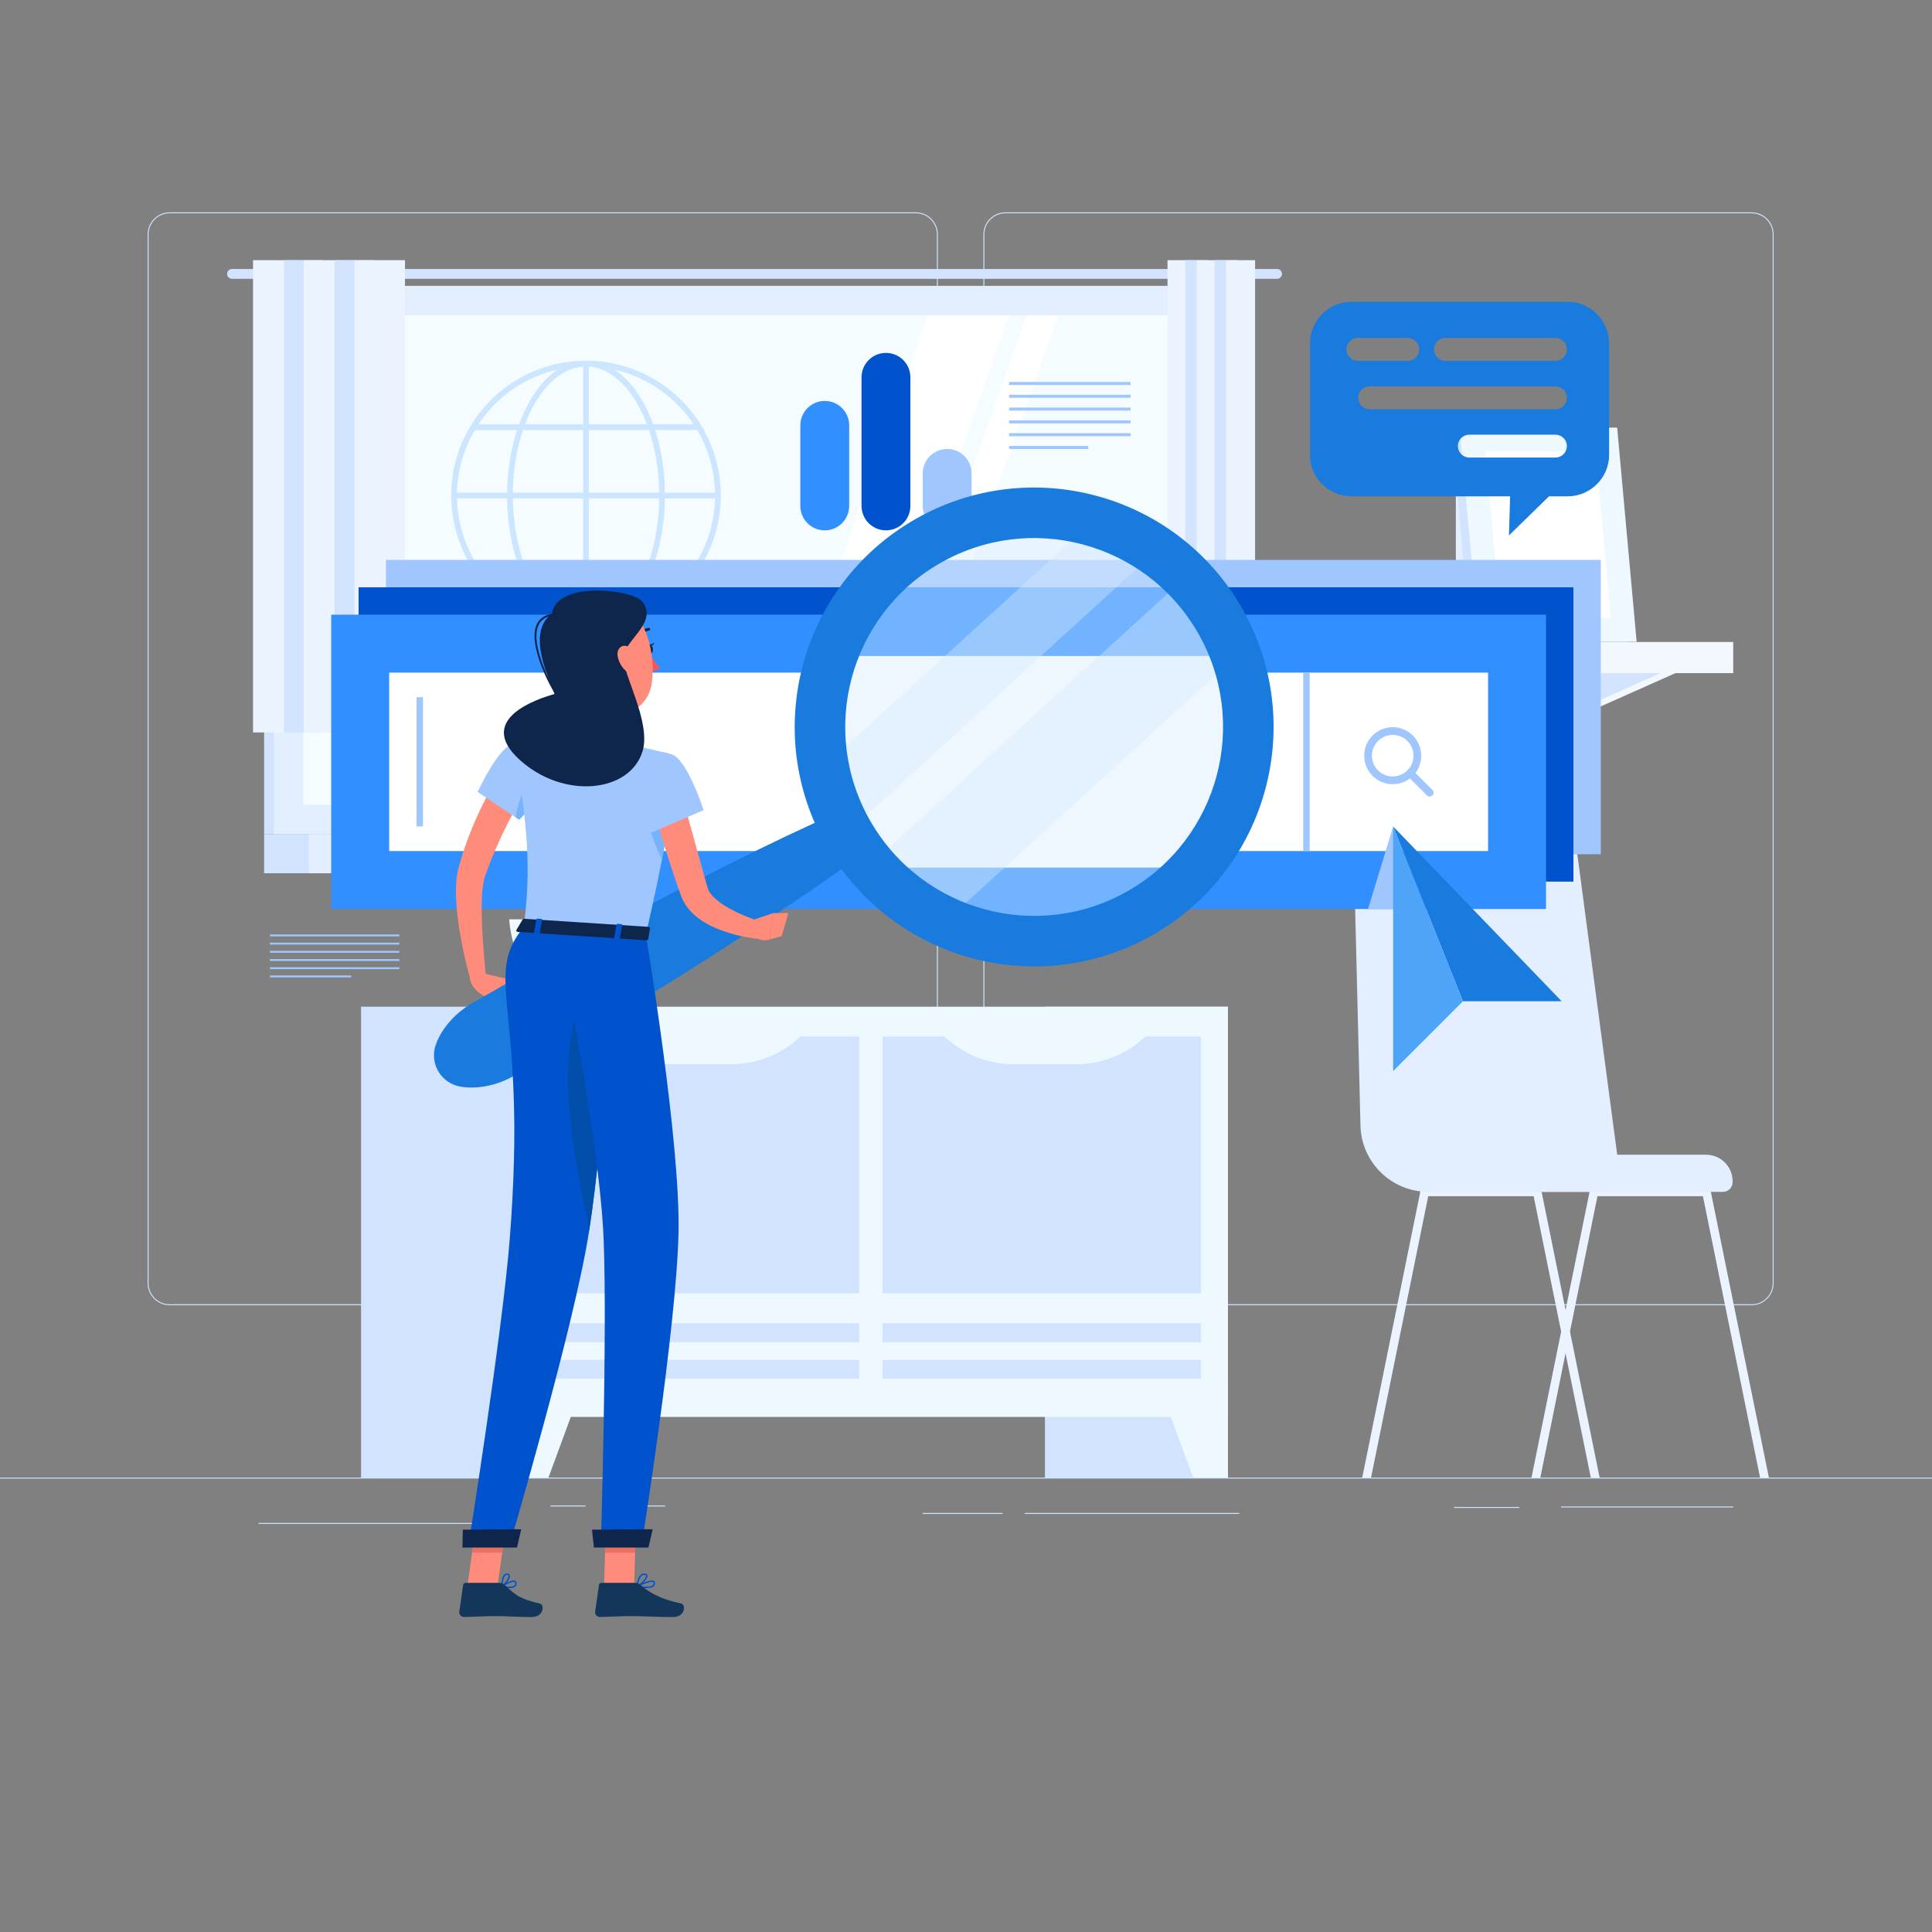 <svg xmlns="http://www.w3.org/2000/svg" x="0px" y="0px" viewBox="0 0 500 500" style="enable-background:new 0 0 500 500;"><rect x="0" y="0" width="500" height="500" fill="#808080" stroke="none"/><g id="Background_2"><g><g><g><g><rect y="382.398" style="fill:#D1E3FF;" width="500" height="0.25"></rect><rect x="376.316" y="390" style="fill:#D1E3FF;" width="16.863" height="0.25"></rect><rect x="404" y="389.875" style="fill:#D1E3FF;" width="44.556" height="0.25"></rect><rect x="265.258" y="391.556" style="fill:#D1E3FF;" width="55.469" height="0.25"></rect><rect x="238.783" y="391.556" style="fill:#D1E3FF;" width="20.717" height="0.25"></rect><rect x="142.458" y="389.625" style="fill:#D1E3FF;" width="9.1" height="0.25"></rect><rect x="157.111" y="389.625" style="fill:#D1E3FF;" width="15.041" height="0.25"></rect><rect x="66.889" y="394.139" style="fill:#D1E3FF;" width="66.555" height="0.25"></rect><path style="fill:#D1E3FF;" d="M237.014,337.8H43.915c-3.147,0-5.708-2.561-5.708-5.708V60.66c0-3.147,2.561-5.708,5.708-5.708 h193.099c3.146,0,5.707,2.561,5.707,5.708v271.432C242.721,335.239,240.16,337.8,237.014,337.8z M43.915,55.203 c-3.01,0-5.458,2.448-5.458,5.458v271.432c0,3.01,2.448,5.458,5.458,5.458h193.099c3.009,0,5.457-2.448,5.457-5.458V60.66 c0-3.009-2.448-5.458-5.457-5.458H43.915z"></path><path style="fill:#D1E3FF;" d="M453.31,337.8H260.212c-3.146,0-5.707-2.561-5.707-5.708V60.66c0-3.147,2.561-5.708,5.707-5.708 H453.31c3.148,0,5.708,2.561,5.708,5.708v271.432C459.019,335.239,456.458,337.8,453.31,337.8z M260.212,55.203 c-3.009,0-5.457,2.448-5.457,5.458v271.432c0,3.01,2.448,5.458,5.457,5.458H453.31c3.01,0,5.458-2.448,5.458-5.458V60.66 c0-3.009-2.448-5.458-5.458-5.458H260.212z"></path></g></g></g><g><g><rect x="270.429" y="260.537" style="fill:#D1E3FF;" width="47.357" height="121.862"></rect><polygon style="fill:#EEF9FF;" points="308.792,382.398 317.787,382.398 317.787,356.813 299.361,356.813 &#9;&#9;&#9;&#9;"></polygon><rect x="93.435" y="260.537" style="fill:#D1E3FF;" width="47.357" height="121.862"></rect><rect x="132.942" y="260.537" style="fill:#EEF9FF;" width="184.844" height="106.162"></rect><rect x="236.366" y="260.271" transform="matrix(6.123234e-17 -1 1 6.123234e-17 -31.887 571.079)" style="fill:#D1E3FF;" width="66.459" height="82.426"></rect><rect x="147.903" y="260.271" transform="matrix(6.123234e-17 -1 1 6.123234e-17 -120.35 482.616)" style="fill:#D1E3FF;" width="66.459" height="82.426"></rect><rect x="267.15" y="313.154" transform="matrix(-1.836970e-16 1 -1 -1.836970e-16 623.963 84.77)" style="fill:#D1E3FF;" width="4.893" height="82.426"></rect><rect x="178.687" y="313.154" transform="matrix(-1.836970e-16 1 -1 -1.836970e-16 535.5 173.233)" style="fill:#D1E3FF;" width="4.893" height="82.426"></rect><rect x="267.15" y="303.706" transform="matrix(-1.836970e-16 1 -1 -1.836970e-16 614.515 75.322)" style="fill:#D1E3FF;" width="4.893" height="82.426"></rect><rect x="178.687" y="303.706" transform="matrix(-1.836970e-16 1 -1 -1.836970e-16 526.052 163.785)" style="fill:#D1E3FF;" width="4.893" height="82.426"></rect><path style="fill:#EEF9FF;" d="M189.286,275.411h-16.307c-7.083,0-13.855-2.913-18.726-8.054l0,0h53.76l0,0 C203.141,272.498,196.37,275.411,189.286,275.411z"></path><path style="fill:#EEF9FF;" d="M278.583,275.411h-16.307c-7.083,0-13.855-2.913-18.727-8.054l0,0h53.76l0,0 C292.438,272.498,285.666,275.411,278.583,275.411z"></path><polygon style="fill:#EEF9FF;" points="141.937,382.398 132.942,382.398 132.942,356.813 151.368,356.813 &#9;&#9;&#9;&#9;"></polygon></g><g><g><rect x="68.345" y="73.99" style="fill:#D1E3FF;" width="248.419" height="141.897"></rect><path style="fill:#D1E3FF;" d="M330.505,69.611H60.044c-0.703,0-1.273,0.57-1.273,1.273l0,0c0,0.703,0.57,1.273,1.273,1.273 h270.461c0.703,0,1.273-0.57,1.273-1.273l0,0C331.778,70.181,331.208,69.611,330.505,69.611z"></path><rect x="70.888" y="73.99" style="fill:#E3EEFF;" width="251.317" height="141.897"></rect><rect x="68.345" y="215.887" style="fill:#D1E3FF;" width="248.419" height="10.111"></rect><rect x="79.952" y="215.887" style="fill:#E3EEFF;" width="251.317" height="10.111"></rect><rect x="133.215" y="26.898" transform="matrix(-1.836970e-16 1 -1 -1.836970e-16 341.485 -51.607)" style="fill:#F5FCFF;" width="126.662" height="236.082"></rect><polygon style="fill:#FFFFFF;" points="195.338,208.27 240.047,81.608 261.152,81.608 216.443,208.27 &#9;&#9;&#9;&#9;&#9;"></polygon><polygon style="fill:#FFFFFF;" points="220.977,208.27 265.686,81.608 273.914,81.608 229.205,208.27 &#9;&#9;&#9;&#9;&#9;"></polygon><rect x="250.773" y="144.455" transform="matrix(-1.836970e-16 1 -1 -1.836970e-16 459.043 -169.165)" style="fill:#D1E3FF;" width="126.662" height="0.967"></rect></g><g><rect x="65.484" y="67.333" style="fill:#EBF3FF;" width="13.11" height="122.222"></rect><rect x="73.487" y="67.333" style="fill:#D1E3FF;" width="10.214" height="122.222"></rect><rect x="78.594" y="67.333" style="fill:#EBF3FF;" width="13.11" height="122.222"></rect><rect x="86.597" y="67.333" style="fill:#D1E3FF;" width="10.214" height="122.222"></rect><rect x="91.704" y="67.333" style="fill:#EBF3FF;" width="13.11" height="122.222"></rect></g><g><rect x="302.154" y="67.333" style="fill:#EBF3FF;" width="7.555" height="122.222"></rect><rect x="306.765" y="67.333" style="fill:#D1E3FF;" width="5.886" height="122.222"></rect><rect x="309.708" y="67.333" style="fill:#EBF3FF;" width="7.555" height="122.222"></rect><rect x="314.32" y="67.333" style="fill:#D1E3FF;" width="5.886" height="122.222"></rect><rect x="317.263" y="67.333" style="fill:#EBF3FF;" width="7.555" height="122.222"></rect></g></g><g><rect x="376.772" y="120.351" style="fill:#E3EEFF;" width="16.761" height="45.73"></rect><g><g><polygon style="fill:#F3F8FF;" points="370.397,173.706 366.525,184.28 370.397,184.28 394.129,173.706 &#9;&#9;&#9;&#9;&#9;&#9;"></polygon><polygon style="fill:#D1E3FF;" points="366.525,173.706 366.525,184.28 390.257,173.706 &#9;&#9;&#9;&#9;&#9;&#9;"></polygon></g><g><polygon style="fill:#F3F8FF;" points="410.986,173.706 407.114,184.28 410.986,184.28 434.718,173.706 &#9;&#9;&#9;&#9;&#9;&#9;"></polygon><polygon style="fill:#D1E3FF;" points="407.114,173.706 407.114,184.28 430.847,173.706 &#9;&#9;&#9;&#9;&#9;&#9;"></polygon></g><g><rect x="349.103" y="166.148" transform="matrix(-1 -1.224647e-16 1.224647e-16 -1 724.016 340.35)" style="fill:#D1E3FF;" width="25.81" height="8.054"></rect><rect x="374.913" y="166.148" style="fill:#F3F8FF;" width="73.646" height="8.054"></rect></g></g><g><polygon style="fill:#D1E3FF;" points="421.449,166.081 380.657,166.081 375.613,110.667 416.405,110.667 &#9;&#9;&#9;&#9;&#9;"></polygon><polygon style="fill:#EEF9FF;" points="423.562,166.081 382.77,166.081 377.726,110.667 418.518,110.667 &#9;&#9;&#9;&#9;&#9;"></polygon><polygon style="fill:#FFFFFF;" points="388.346,159.947 384.419,116.801 412.941,116.801 416.868,159.947 &#9;&#9;&#9;&#9;&#9;"></polygon></g></g><g><path style="fill:#D1E3FF;" d="M157.41,242.753c0,0-17.586-30.316,6.812-54.447c0,0,6.368,4.15,6.27,9.73 c-0.098,5.58-6.819,6.991-5.375,11.648c1.444,4.656,7.791,9.225,3.625,13.074c-4.165,3.849,0.671,7.276,0.389,11.992 C168.85,239.465,157.41,242.753,157.41,242.753z"></path><path style="fill:#D1E3FF;" d="M158.744,245.524c0,0,7.129-34.314-23.633-49.522c0,0-4.734,5.947-2.882,11.211 c1.852,5.264,8.676,4.484,8.773,9.358c0.097,4.874-4.484,11.211,0.682,13.55c5.167,2.34,1.657,7.116,3.412,11.503 C146.851,246.012,158.744,245.524,158.744,245.524z"></path><path style="fill:#EEF9FF;" d="M131.799,237.921c0,0,0.585,22.616,23.006,22.616c22.421,0,23.006-22.616,23.006-22.616H131.799z "></path></g><g><path style="fill:#EBF3FF;" d="M396.353,382.398h2.284l6.523-32.155l1.146-5.633l7.117-35.042h27.29l14.787,72.83h2.284 l-15.067-74.174c-0.107-0.52-0.561-0.891-1.097-0.891h-29.112c-0.528,0-0.99,0.371-1.089,0.891l-6.251,30.778l-1.146,5.625 L396.353,382.398z"></path><path style="fill:#EBF3FF;" d="M352.545,382.398h2.284l14.795-72.83h27.281l7.117,35.058l1.138,5.616l6.532,32.155h2.284 l-7.67-37.788l-1.138-5.608l-6.251-30.778c-0.107-0.52-0.569-0.891-1.097-0.891h-29.112c-0.536,0-0.99,0.371-1.097,0.891 L352.545,382.398z"></path><path style="fill:#E3EEFF;" d="M419.807,308.449h-50.14c-9.573,0-17.387-7.657-17.582-17.227l-1.869-76.202 c-0.146-7.175,5.63-13.07,12.806-13.07h31.431c6.513,0,11.988,4.887,12.726,11.358L419.807,308.449z"></path><path style="fill:#E3EEFF;" d="M441.529,298.842h-49.067v9.607h53.431c1.383,0,2.504-1.121,2.504-2.504v-0.236 C448.396,301.916,445.322,298.842,441.529,298.842z"></path></g></g></g></g><g id="Background_1" style="display:none;"><path style="display:inline;opacity:0.4;fill:#D4E8FF;" d="M248.626,114.306c-51.454,17.373-164.964-52.798-182.243,32.268 c-14.178,69.802,57.181,139.853,149.974,163.684c65.89,16.922,155.288-12.135,170.54-94.207 c9.539-51.333-28.964-109.939-59.426-121.621C289.461,79.854,282.192,102.973,248.626,114.306z"></path></g><g id="Objects"><g><g><g><path style="opacity:0.2;fill:#318FFF;" d="M186.553,128.281c0.001-0.013,0.004-0.026,0.004-0.04 c0-0.011-0.003-0.021-0.003-0.032c-0.005-1.845-0.148-3.702-0.449-5.557c-1.49-9.185-6.48-17.249-14.049-22.705 c-5.956-4.293-12.941-6.55-20.12-6.595c-0.081-0.002-0.162-0.003-0.243-0.003c-0.01,0-0.02-0.003-0.031-0.003 c-0.011,0-0.021,0.003-0.032,0.003c-1.845,0.005-3.702,0.148-5.557,0.45c-9.186,1.491-17.25,6.48-22.706,14.05 c-0.525,0.729-1.011,1.477-1.475,2.236c-0.038,0.049-0.072,0.101-0.097,0.158c-3.308,5.465-5.027,11.637-5.025,17.96 c-0.001,0.013-0.004,0.026-0.004,0.04c0,0.011,0.003,0.021,0.003,0.032c0.004,1.845,0.148,3.702,0.449,5.557 c1.49,9.185,6.48,17.249,14.049,22.705c6.017,4.337,13.081,6.606,20.339,6.606c1.873,0,3.76-0.151,5.644-0.457 c9.186-1.491,17.249-6.48,22.705-14.05c0.525-0.729,1.011-1.477,1.475-2.236c0.038-0.049,0.072-0.101,0.097-0.158 C184.836,140.775,186.556,134.603,186.553,128.281z M118.276,127.492c0.12-5.695,1.697-11.245,4.632-16.2h10.911 c-1.59,4.872-2.509,10.41-2.584,16.2H118.276z M135.348,111.292h15.564v16.2h-18.184 C132.797,121.668,133.731,116.115,135.348,111.292z M152.411,109.794V94.874c2.061,0.147,4.105,0.893,6.041,2.223 c3.705,2.544,6.815,7.043,8.961,12.697H152.411z M167.947,111.292c1.188,3.516,2.017,7.422,2.403,11.549 c0.146,1.561,0.223,3.113,0.244,4.65h-18.184v-16.2H167.947z M148.711,95.259c0.73-0.206,1.466-0.33,2.201-0.381v14.916h-15.029 C138.714,102.285,143.252,96.795,148.711,95.259z M150.912,128.99v16.2h-15.537c-1.188-3.516-2.017-7.422-2.403-11.549 c-0.146-1.561-0.223-3.113-0.244-4.65H150.912z M150.912,146.688v14.919c-2.061-0.147-4.104-0.893-6.041-2.223 c-3.706-2.544-6.816-7.043-8.961-12.697H150.912z M154.612,161.223c-0.731,0.206-1.466,0.33-2.202,0.381v-14.916h15.029 C164.609,154.197,160.071,159.687,154.612,161.223z M152.411,145.19v-16.2h18.184c-0.07,5.823-1.003,11.377-2.62,16.2H152.411z M172.088,128.99h12.959c-0.12,5.695-1.697,11.245-4.631,16.2h-10.911C171.094,140.318,172.014,134.78,172.088,128.99z M185.046,127.492H172.09c-0.02-1.584-0.098-3.183-0.248-4.79c-0.382-4.088-1.165-7.931-2.287-11.41h10.882 c2.081,3.528,3.514,7.441,4.188,11.599C184.874,124.427,185.01,125.963,185.046,127.492z M171.179,101.162 c3.324,2.396,6.121,5.322,8.32,8.631h-10.457c-2.243-6.194-5.608-11.094-9.743-13.932c-0.106-0.073-0.213-0.139-0.32-0.208 C163.317,96.63,167.458,98.481,171.179,101.162z M144.306,95.672c-4.202,2.764-7.664,7.809-9.97,14.122h-10.486 c0.239-0.359,0.479-0.718,0.732-1.07C129.403,102.036,136.352,97.46,144.306,95.672z M118.276,128.99h12.957 c0.02,1.584,0.097,3.183,0.248,4.79c0.382,4.088,1.165,7.931,2.287,11.41h-10.882c-2.081-3.528-3.514-7.441-4.188-11.599 C118.448,132.055,118.313,130.519,118.276,128.99z M123.824,146.688h10.457c2.243,6.194,5.608,11.094,9.742,13.932 c0.109,0.075,0.219,0.139,0.329,0.21c-4.34-0.977-8.484-2.827-12.208-5.511C128.82,152.923,126.023,149.997,123.824,146.688z M159.017,160.81c4.202-2.764,7.663-7.809,9.969-14.122h10.486c-0.239,0.359-0.479,0.718-0.732,1.07 C173.92,154.445,166.972,159.022,159.017,160.81z"></path><g><rect x="99.888" y="144.904" style="fill:#9FC6FF;" width="314.397" height="76.175"></rect><rect x="92.801" y="151.99" style="fill:#0053CC;" width="314.397" height="76.175"></rect><rect x="85.715" y="159.077" style="fill:#318FFF;" width="314.397" height="76.175"></rect><rect x="219.825" y="54.966" transform="matrix(-1.836970e-16 1 -1 -1.836970e-16 440.078 -45.749)" style="fill:#FFFFFF;" width="46.176" height="284.396"></rect><rect x="315.015" y="196.331" transform="matrix(6.123234e-17 -1 1 6.123234e-17 140.938 535.267)" style="fill:#9FC6FF;" width="46.176" height="1.667"></rect><rect x="91.913" y="196.331" transform="matrix(6.123234e-17 -1 1 6.123234e-17 -88.529 305.8)" style="fill:#9FC6FF;" width="33.444" height="1.667"></rect><g><path style="fill:#9FC6FF;" d="M360.431,202.948c-1.89,0-3.779-0.719-5.218-2.158c-2.877-2.877-2.877-7.559,0-10.435 c2.877-2.877,7.559-2.877,10.435,0l0,0c2.877,2.877,2.877,7.559,0,10.435C364.21,202.229,362.32,202.948,360.431,202.948z M360.431,190.196c-1.378,0-2.755,0.524-3.804,1.573c-2.098,2.097-2.098,5.51,0,7.607c2.098,2.098,5.51,2.098,7.607,0 c2.098-2.097,2.098-5.51,0-7.607l0,0C363.185,190.72,361.809,190.196,360.431,190.196z"></path><path style="fill:#9FC6FF;" d="M369.996,206.136c-0.256,0-0.512-0.098-0.707-0.293l-5.051-5.05 c-0.391-0.391-0.391-1.023,0-1.414c0.391-0.391,1.023-0.391,1.414,0l5.051,5.05c0.391,0.391,0.391,1.023,0,1.414 C370.508,206.038,370.252,206.136,369.996,206.136z"></path></g></g><g><rect x="261.152" y="98.851" style="fill:#9FC6FF;" width="31.441" height="0.779"></rect><rect x="261.152" y="102.164" style="fill:#9FC6FF;" width="31.441" height="0.779"></rect><rect x="261.152" y="105.478" style="fill:#9FC6FF;" width="31.441" height="0.779"></rect><rect x="261.152" y="108.791" style="fill:#9FC6FF;" width="31.441" height="0.779"></rect><rect x="261.152" y="112.104" style="fill:#9FC6FF;" width="31.441" height="0.779"></rect><rect x="261.153" y="115.418" style="fill:#9FC6FF;" width="20.498" height="0.779"></rect></g><g><rect x="69.847" y="241.836" style="fill:#9FC6FF;" width="33.5" height="0.499"></rect><rect x="69.847" y="243.958" style="fill:#9FC6FF;" width="33.5" height="0.499"></rect><rect x="69.847" y="246.08" style="fill:#9FC6FF;" width="33.5" height="0.499"></rect><rect x="69.847" y="248.202" style="fill:#9FC6FF;" width="33.5" height="0.499"></rect><rect x="69.847" y="250.323" style="fill:#9FC6FF;" width="33.5" height="0.499"></rect><rect x="69.847" y="252.445" style="fill:#9FC6FF;" width="21.056" height="0.499"></rect></g><g><path style="fill:#318FFF;" d="M213.447,103.762L213.447,103.762c-3.491,0-6.321,2.83-6.321,6.321v20.85 c0,3.491,2.83,6.321,6.321,6.321l0,0c3.491,0,6.321-2.83,6.321-6.321v-20.85C219.768,106.592,216.938,103.762,213.447,103.762z "></path><path style="fill:#0053CC;" d="M229.286,91.333L229.286,91.333c-3.491,0-6.321,2.83-6.321,6.321v33.279 c0,3.491,2.83,6.321,6.321,6.321l0,0c3.491,0,6.321-2.83,6.321-6.321V97.654C235.607,94.163,232.777,91.333,229.286,91.333z"></path><path style="fill:#9FC6FF;" d="M245.125,116.19L245.125,116.19c-3.491,0-6.321,2.83-6.321,6.321v8.422 c0,3.491,2.83,6.321,6.321,6.321l0,0c3.491,0,6.321-2.83,6.321-6.321v-8.422C251.445,119.02,248.615,116.19,245.125,116.19z"></path></g><g><g><polyline style="fill:#197BDD;" points="378.61,259.126 404.163,259.126 360.541,213.887 360.541,213.887 378.61,259.126 &#10;&#9;&#9;&#9;&#9;&#9;&#9;&#9;&#9;&#9;&#9;&#9;&#9;&#9;"></polyline></g><polygon style="fill:#9FC6FF;" points="354.052,235.252 360.541,213.887 364.218,235.252 &#9;&#9;&#9;&#9;&#9;"></polygon><polygon style="fill:#4EA4F9;" points="360.541,213.887 360.541,277.195 365.058,272.678 378.61,259.126 &#9;&#9;&#9;&#9;&#9;"></polygon></g><g><path style="fill:#197BDD;" d="M405.723,78.112H349.73c-5.881,0-10.712,4.832-10.712,10.712v28.914 c0,5.88,4.832,10.711,10.712,10.711h41.087l-0.3,10.113l10.375-10.113h4.832c5.88,0,10.712-4.832,10.712-10.711V88.824 C416.435,82.944,411.604,78.112,405.723,78.112z M348.456,90.435c0-1.648,1.349-2.996,2.996-2.996h12.885 c1.648,0,2.958,1.349,2.958,2.996c0,1.61-1.31,2.959-2.958,2.959h-12.885C349.805,93.394,348.456,92.045,348.456,90.435z M402.54,118.412h-22.285c-1.611,0-2.959-1.31-2.959-2.959c0-1.648,1.348-2.958,2.959-2.958h22.285 c1.648,0,2.958,1.31,2.958,2.958C405.498,117.102,404.188,118.412,402.54,118.412z M402.54,105.902h-48.091 c-1.61,0-2.959-1.31-2.959-2.958c0-1.649,1.349-2.959,2.959-2.959h48.091c1.648,0,2.958,1.31,2.958,2.959 C405.498,104.592,404.188,105.902,402.54,105.902z M402.54,93.394h-28.465c-1.648,0-2.959-1.349-2.959-2.959 c0-1.648,1.311-2.996,2.959-2.996h28.465c1.648,0,2.958,1.349,2.958,2.996C405.498,92.045,404.188,93.394,402.54,93.394z"></path></g></g><g><g><path style="fill:#318FFF;" d="M318.14,169.78c-2.41-6.62-6.08-12.65-10.75-17.78h-79.51c-4.65,5.11-8.33,11.13-10.75,17.78 l11,54.76c9.25,10.05,22.31,16.59,37.03,17.27c16.5,0.76,31.61-6.01,41.99-17.27c8.27-8.97,13.55-20.79,14.16-33.93 C321.65,183.29,320.5,176.25,318.14,169.78z"></path><path style="fill:#FFFFFF;" d="M321.31,190.61c-0.61,13.14-5.89,24.96-14.16,33.93h-79.02c-9.38-10.17-14.85-23.95-14.16-38.87 c0.26-5.57,1.35-10.91,3.16-15.89h101.01C320.5,176.25,321.65,183.29,321.31,190.61z"></path><path style="opacity:0.4;fill:#D4E8FF;" d="M321.31,190.61c-0.61,13.14-5.89,24.96-14.16,33.93 c-10.38,11.26-25.49,18.03-41.99,17.27c-14.72-0.68-27.78-7.22-37.03-17.27c-9.38-10.17-14.85-23.95-14.16-38.87 c0.26-5.57,1.35-10.91,3.16-15.89c2.42-6.65,6.1-12.67,10.75-17.78c10.39-11.41,25.6-18.29,42.22-17.53 c14.86,0.69,28.02,7.34,37.29,17.53c4.67,5.13,8.34,11.16,10.75,17.78C320.5,176.25,321.65,183.29,321.31,190.61z"></path><path style="opacity:0.4;fill:#D4E8FF;" d="M297.924,143.764l-77.261,70.458c-0.397-0.713-0.776-1.437-1.143-2.167 c-2.329-4.665-3.987-9.699-4.868-14.992l0-0.006l66.732-60.856C287.382,137.779,292.957,140.368,297.924,143.764z"></path><path style="opacity:0.4;fill:#D4E8FF;" d="M318.594,171.073l-72.638,66.237c-7.595-3.347-14.24-8.393-19.476-14.64 l79.32-72.336C311.54,156.121,315.954,163.202,318.594,171.073z"></path><path style="fill:#197BDD;" d="M321.286,157.152c-17.113-29.629-55.008-39.776-84.637-22.663 c-29.629,17.113-39.776,55.008-22.663,84.637c17.116,29.634,55.011,39.781,84.64,22.668 C328.255,224.681,338.402,186.786,321.286,157.152z M225.302,212.589c-13.502-23.377-5.5-53.278,17.883-66.783 c23.382-13.505,53.281-5.495,66.783,17.882c13.505,23.382,5.503,53.284-17.879,66.789 C268.707,243.982,238.808,235.971,225.302,212.589z"></path><g><path style="fill:#FF8B7B;" d="M125.06,251.89l7.657,1.785l-6.343,4.737c0,0-4.552-2.066-4.764-5.296L125.06,251.89z"></path><polygon style="fill:#FF8B7B;" points="136.821,258.773 131.296,262.451 126.374,258.412 132.717,253.675 &#9;&#9;&#9;&#9;&#9;&#9;"></polygon></g><path style="fill:#197BDD;" d="M223.469,220.784c-8.143,6.017-16.484,11.691-24.882,17.267 c-8.404,5.566-16.886,10.996-25.427,16.324c-8.557,5.301-17.144,10.55-25.811,15.66c-4.315,2.588-8.683,5.083-13.021,7.629 c-2.146,1.313-4.416,2.413-6.941,3.07c-1.257,0.338-2.581,0.56-3.973,0.665c-1.4,0.091-2.851,0.092-4.491-0.233 c-4.448-0.882-7.34-5.203-6.458-9.651c0.068-0.343,0.172-0.721,0.28-1.045c0.538-1.583,1.264-2.84,2.043-4.007 c0.786-1.153,1.641-2.188,2.562-3.108c1.831-1.859,3.918-3.275,6.128-4.478c4.373-2.486,8.718-5.023,13.115-7.467 c8.757-4.954,17.594-9.769,26.462-14.532c8.883-4.735,17.825-9.37,26.846-13.867c9.026-4.488,18.11-8.877,27.391-12.924 c3.147-1.372,6.81,0.066,8.182,3.213C226.654,216.008,225.749,219.1,223.469,220.784z"></path></g><g><path style="fill:#FF8B7B;" d="M136.16,204.519c-0.498,0.806-1.074,1.791-1.609,2.706c-0.537,0.939-1.067,1.887-1.573,2.85 c-1.039,1.911-2.038,3.851-2.97,5.822c-0.91,1.979-1.811,3.963-2.632,5.978c-0.391,1.013-0.813,2.018-1.183,3.038l-0.56,1.53 c-0.111,0.289-0.13,0.406-0.203,0.613c-0.064,0.181-0.104,0.413-0.161,0.618c-0.389,1.762-0.557,3.899-0.586,6.028 c-0.056,2.144,0.023,4.339,0.113,6.546c0.093,2.209,0.248,4.432,0.449,6.656c0.156,2.225,0.396,4.472,0.603,6.675l-3.862,0.793 c-0.677-2.236-1.206-4.451-1.739-6.7c-0.487-2.25-0.93-4.516-1.313-6.808c-0.377-2.295-0.658-4.615-0.827-6.997 c-0.135-2.39-0.218-4.807,0.19-7.505c0.066-0.348,0.108-0.677,0.199-1.041c0.083-0.336,0.183-0.774,0.26-1.019l0.489-1.699 c0.324-1.134,0.696-2.25,1.071-3.367c0.773-2.222,1.609-4.42,2.55-6.572c0.946-2.148,1.941-4.274,3.028-6.36 c0.549-1.039,1.126-2.066,1.715-3.09c0.601-1.042,1.184-2.002,1.918-3.095L136.16,204.519z"></path><path style="fill:#0053CC;" d="M131.894,411.002c-0.719,0-1.505-0.149-2.055-0.278c-0.072-0.018-0.126-0.075-0.139-0.147 c-0.013-0.072,0.019-0.146,0.081-0.187c0.266-0.175,2.633-1.695,3.536-1.291c0.144,0.064,0.323,0.207,0.367,0.519 c0.058,0.412-0.044,0.741-0.305,0.979C133.046,410.898,132.493,411.002,131.894,411.002z M130.36,410.46 c1.356,0.271,2.376,0.224,2.769-0.137c0.167-0.152,0.229-0.367,0.188-0.655c-0.022-0.155-0.094-0.206-0.154-0.233 C132.687,409.223,131.324,409.877,130.36,410.46z"></path><path style="fill:#0053CC;" d="M129.881,410.728c-0.032,0-0.064-0.009-0.093-0.025c-0.057-0.033-0.092-0.094-0.092-0.159 c0-0.095,0.011-2.337,0.857-3.086c0.224-0.198,0.484-0.284,0.781-0.246c0.461,0.056,0.586,0.346,0.62,0.514 c0.176,0.877-1.239,2.557-1.982,2.979C129.944,410.721,129.912,410.728,129.881,410.728z M131.206,407.572 c-0.151,0-0.285,0.054-0.408,0.161c-0.504,0.447-0.678,1.706-0.721,2.452c0.74-0.592,1.623-1.853,1.516-2.388 c-0.018-0.087-0.068-0.191-0.304-0.221C131.261,407.574,131.233,407.572,131.206,407.572z"></path><path style="fill:#0053CC;" d="M167.306,411.003c-0.857,0-1.788-0.146-2.449-0.278c-0.077-0.015-0.136-0.077-0.147-0.154 c-0.011-0.078,0.028-0.153,0.098-0.189c0.35-0.183,3.451-1.765,4.407-1.245c0.185,0.101,0.293,0.271,0.313,0.49 c0.033,0.367-0.079,0.669-0.333,0.897C168.795,410.883,168.081,411.003,167.306,411.003z M165.469,410.462 c1.727,0.286,3.007,0.212,3.479-0.213c0.165-0.148,0.234-0.341,0.212-0.59c-0.009-0.097-0.046-0.158-0.123-0.2 C168.521,409.176,166.745,409.85,165.469,410.462z"></path><path style="fill:#0053CC;" d="M164.892,410.728c-0.038,0-0.075-0.012-0.106-0.034c-0.054-0.037-0.083-0.1-0.078-0.165 c0.007-0.089,0.187-2.185,1.165-3c0.299-0.249,0.643-0.353,1.021-0.318c0.511,0.052,0.658,0.312,0.692,0.521 c0.144,0.881-1.691,2.561-2.619,2.98C164.944,410.723,164.918,410.728,164.892,410.728z M166.747,407.572 c-0.234,0-0.443,0.079-0.637,0.24c-0.643,0.536-0.901,1.792-0.992,2.402c0.946-0.574,2.192-1.895,2.105-2.424 c-0.007-0.044-0.029-0.179-0.366-0.213C166.82,407.574,166.783,407.572,166.747,407.572z"></path><path style="fill:#FF8B7B;" d="M147.951,174.494c0.604,4.668,2.04,14.137-1.385,17.004c0,0,0.956,4.758,9.522,5.314 c9.418,0.612,4.805-4.383,4.805-4.383c-5.061-1.562-4.68-5.367-3.552-8.89L147.951,174.494z"></path><path style="fill:#0F264C;" d="M165.474,164.985c-0.059,0-0.119-0.014-0.174-0.044c-0.179-0.096-0.247-0.32-0.15-0.5 c0.966-1.797,2.661-1.959,2.733-1.965c0.203-0.012,0.381,0.134,0.398,0.337c0.017,0.202-0.133,0.38-0.335,0.398l0,0 c-0.056,0.005-1.375,0.146-2.147,1.58C165.732,164.915,165.605,164.985,165.474,164.985z"></path><path style="fill:#FF5652;" d="M168.159,169.102c0,0,1.315,2.591,2.605,3.78c-0.753,0.848-2.189,0.629-2.189,0.629 L168.159,169.102z"></path><path style="fill:#0F264C;" d="M167.498,168.081c0.059,0.625,0.438,1.101,0.847,1.062c0.409-0.039,0.692-0.577,0.633-1.202 c-0.059-0.625-0.438-1.101-0.847-1.062C167.723,166.918,167.439,167.456,167.498,168.081z"></path><path style="fill:#0F264C;" d="M167.954,166.931l1.461-0.574C169.415,166.357,168.755,167.602,167.954,166.931z"></path><polygon style="fill:#FF8B7B;" points="156.332,410.544 164.117,410.544 164.636,392.516 156.852,392.516 &#9;&#9;&#9;&#9;&#9;"></polygon><polygon style="fill:#FF8B7B;" points="120.962,410.544 128.747,410.544 131.25,392.516 123.465,392.516 &#9;&#9;&#9;&#9;&#9;"></polygon><path style="fill:#14365B;" d="M129.229,409.642l-8.746,0c-0.318,0-0.576,0.221-0.621,0.532l-0.997,6.92 c-0.103,0.718,0.514,1.397,1.248,1.384c3.049-0.052,4.518-0.232,8.365-0.232c2.366,0,5.823,0.246,9.09,0.246 c3.196,0,3.442-3.231,2.081-3.524c-6.101-1.312-7.064-3.121-9.119-4.848C130.16,409.81,129.695,409.642,129.229,409.642z"></path><path style="fill:#14365B;" d="M164.384,409.642l-8.746,0c-0.318,0-0.576,0.221-0.621,0.532l-0.996,6.92 c-0.103,0.718,0.514,1.397,1.248,1.384c3.049-0.052,4.518-0.232,8.365-0.232c2.366,0,7.26,0.246,10.528,0.246 c3.196,0,3.442-3.231,2.081-3.524c-6.101-1.312-8.502-3.121-10.557-4.848C165.314,409.81,164.849,409.642,164.384,409.642z"></path><g><polygon style="fill:#EA7063;" points="164.635,392.521 164.368,401.813 156.58,401.813 156.847,392.521 &#9;&#9;&#9;&#9;&#9;&#9;"></polygon><polygon style="fill:#EA7063;" points="123.462,392.521 131.25,392.521 129.956,401.813 122.168,401.813 &#9;&#9;&#9;&#9;&#9;&#9;"></polygon></g><path style="fill:#9FC6FF;" d="M139.48,205.72c-2.02,3.33-5.11,6.42-5.11,6.42l-0.89-0.59l-9.86-6.59 c0,0,5.41-11.92,9.43-12.57c3.87-0.62,6.69,3.38,8.02,7.66C141.55,201.6,140.72,203.7,139.48,205.72z"></path><path style="fill:#77B3FC;" d="M139.48,205.72c-2.02,3.33-5.11,6.42-5.11,6.42l-0.89-0.59c0.44-3.6,1.84-7.17,3.44-8.3 C137.9,203.35,138.77,204.39,139.48,205.72z"></path><path style="fill:#9FC6FF;" d="M173.21,211.71v0.01c-0.47,2.99-1.08,6.53-1.9,10.72c-1.04,5.36-2.4,11.79-4.17,19.48 c-12.52-0.82-25.46-1.66-31.55-2.05c1.36-12.81,1.89-20.73-2.54-47.48c0,0,6.71-1.01,13.52-0.89c5.32,0.09,9.68,0.2,14.32,0.93 c6.12,0.96,13,2.84,13,2.84S175.65,196.02,173.21,211.71z"></path><path style="fill:#77B3FC;" d="M173.21,211.71v0.01c-0.47,2.99-1.08,6.53-1.9,10.72c-1.34-2.61-3.23-7.7-4.31-11.44h5.86 L173.21,211.71z"></path><path style="fill:#FF8B7B;" d="M146.277,167.917c1.196,7.633,1.539,10.889,5.788,14.464c6.392,5.377,15.506,2.24,16.615-5.597 c0.998-7.054-1.124-18.351-8.928-20.698C152.064,153.775,145.082,160.284,146.277,167.917z"></path><path style="fill:#0053CC;" d="M158.8,241.37c0,0-0.5,13.89-1.7,31.41c-1,14.7-2.51,31.94-4.62,45.68 c-0.02,0.13-0.04,0.25-0.06,0.38c-3.79,24.32-20.58,81.17-20.58,81.17h-10.62c0,0,8.75-54.9,10.67-78.96 c4.87-60.87-7.33-67.76,3.7-81.18L158.8,241.37z"></path><path style="fill:#004DAA;" d="M157.1,272.78c-1,14.7-2.51,31.94-4.62,45.68c-3.59-17.85-9.49-43.92-1.57-60.97 C152.8,262.31,155.03,267.79,157.1,272.78z"></path><path style="fill:#0053CC;" d="M167.136,241.916c0,0,8.975,53.349,8.465,77.089c-0.531,24.693-9.579,81.009-9.579,81.009 h-10.527c0,0,1.666-54.874,0.735-79.125c-1.014-26.438-12.198-80.474-12.198-80.474L167.136,241.916z"></path><polygon style="fill:#0F264C;" points="153.703,400.504 167.814,400.504 168.915,395.769 153.202,395.877 &#9;&#9;&#9;&#9;&#9;"></polygon><polygon style="fill:#0F264C;" points="119.682,400.504 133.792,400.504 134.893,395.769 119.78,395.877 &#9;&#9;&#9;&#9;&#9;"></polygon><path style="fill:#0F264C;" d="M135.234,237.984l-1.606,2.732c-0.125,0.212,0.12,0.452,0.485,0.476l33.087,2.149 c0.284,0.019,0.529-0.105,0.559-0.283l0.468-2.805c0.032-0.195-0.203-0.376-0.515-0.396l-31.949-2.075 C135.528,237.765,135.314,237.848,135.234,237.984z"></path><path style="fill:#0053CC;" d="M139.293,241.835l-0.856-0.056c-0.17-0.011-0.294-0.107-0.276-0.214l0.64-3.643 c0.019-0.107,0.173-0.185,0.344-0.174l0.856,0.056c0.17,0.011,0.295,0.107,0.276,0.214l-0.64,3.643 C139.618,241.768,139.463,241.846,139.293,241.835z"></path><path style="fill:#0053CC;" d="M160.033,243.183l-0.856-0.056c-0.17-0.011-0.294-0.107-0.276-0.214l0.64-3.643 c0.019-0.107,0.173-0.185,0.344-0.174l0.856,0.056c0.17,0.011,0.294,0.107,0.276,0.214l-0.64,3.643 C160.358,243.116,160.204,243.194,160.033,243.183z"></path><path style="fill:#FF8B7B;" d="M175.681,203.314c1.196,4.008,2.341,8.049,3.45,12.088l3.348,12.089l0.42,1.5l0.105,0.375 l0.052,0.184l0.033,0.096c0.051,0.128,0.057,0.263,0.129,0.394c0.209,0.529,0.556,1.105,1.046,1.678 c0.991,1.144,2.475,2.224,4.096,3.16c3.264,1.886,7.184,3.302,10.986,4.439l-0.572,3.901c-4.474-0.27-8.741-1.11-13.081-2.824 c-2.141-0.911-4.31-2.036-6.289-3.885c-0.981-0.925-1.917-2.05-2.608-3.422c-0.188-0.327-0.318-0.706-0.47-1.062l-0.108-0.272 l-0.068-0.191l-0.133-0.376l-0.531-1.505c-1.395-4.01-2.695-8.024-3.925-12.058c-1.256-4.028-2.441-8.064-3.539-12.143 L175.681,203.314z"></path><path style="fill:#9FC6FF;" d="M173.894,195.271c3.992,1.307,8.199,14.392,8.199,14.392l-14.441,6.215 c0,0-6.034-14.677-3.342-18.038C167.113,194.342,169.303,193.768,173.894,195.271z"></path><path style="fill:#0F264C;" d="M166.174,155.654c-2.556-3.154-22.255-5.404-23.308,3.179 c-6.977,4.897-0.354,17.557,0.646,20.779c-4.833,1.333-20.389,6.662-9.056,16.998c11.333,10.335,28.471,8.575,31.816-2.119 c2.34-7.48-5.093-19.99-4.927-24.379C161.511,165.724,170.54,161.041,166.174,155.654z"></path><path style="fill:#0F264C;" d="M144.889,181.194c-0.072,0-0.144-0.031-0.193-0.091c-1.81-2.206-8.102-13.758-5.895-19.267 c0.686-1.714,2.108-2.714,4.225-2.973c0.135-0.019,0.262,0.08,0.278,0.218c0.017,0.137-0.081,0.262-0.218,0.278 c-1.922,0.235-3.208,1.13-3.821,2.663c-2.132,5.322,4.044,16.603,5.817,18.764c0.087,0.107,0.072,0.264-0.035,0.352 C145.001,181.176,144.945,181.194,144.889,181.194z"></path><path style="fill:#FF8B7B;" d="M159.832,169.643c0.188,1.518,1.014,2.92,1.959,3.821c1.421,1.356,2.76,0.425,2.891-1.299 c0.118-1.552-0.479-4.127-2.158-4.84C160.868,166.623,159.616,167.908,159.832,169.643z"></path></g><path style="fill:#FF8B7B;" d="M194.385,238.244l5.687-1.93l-0.896,6.821c0,0-2.235,1.038-5.134-1.513l-2.772-1.775l2.178-1.192 C193.749,238.491,194.062,238.354,194.385,238.244z"></path><polygon style="fill:#FF8B7B;" points="204.037,236.293 202.298,242.258 199.177,243.135 200.073,236.314 &#9;&#9;&#9;&#9;"></polygon></g></g></g></g></svg>